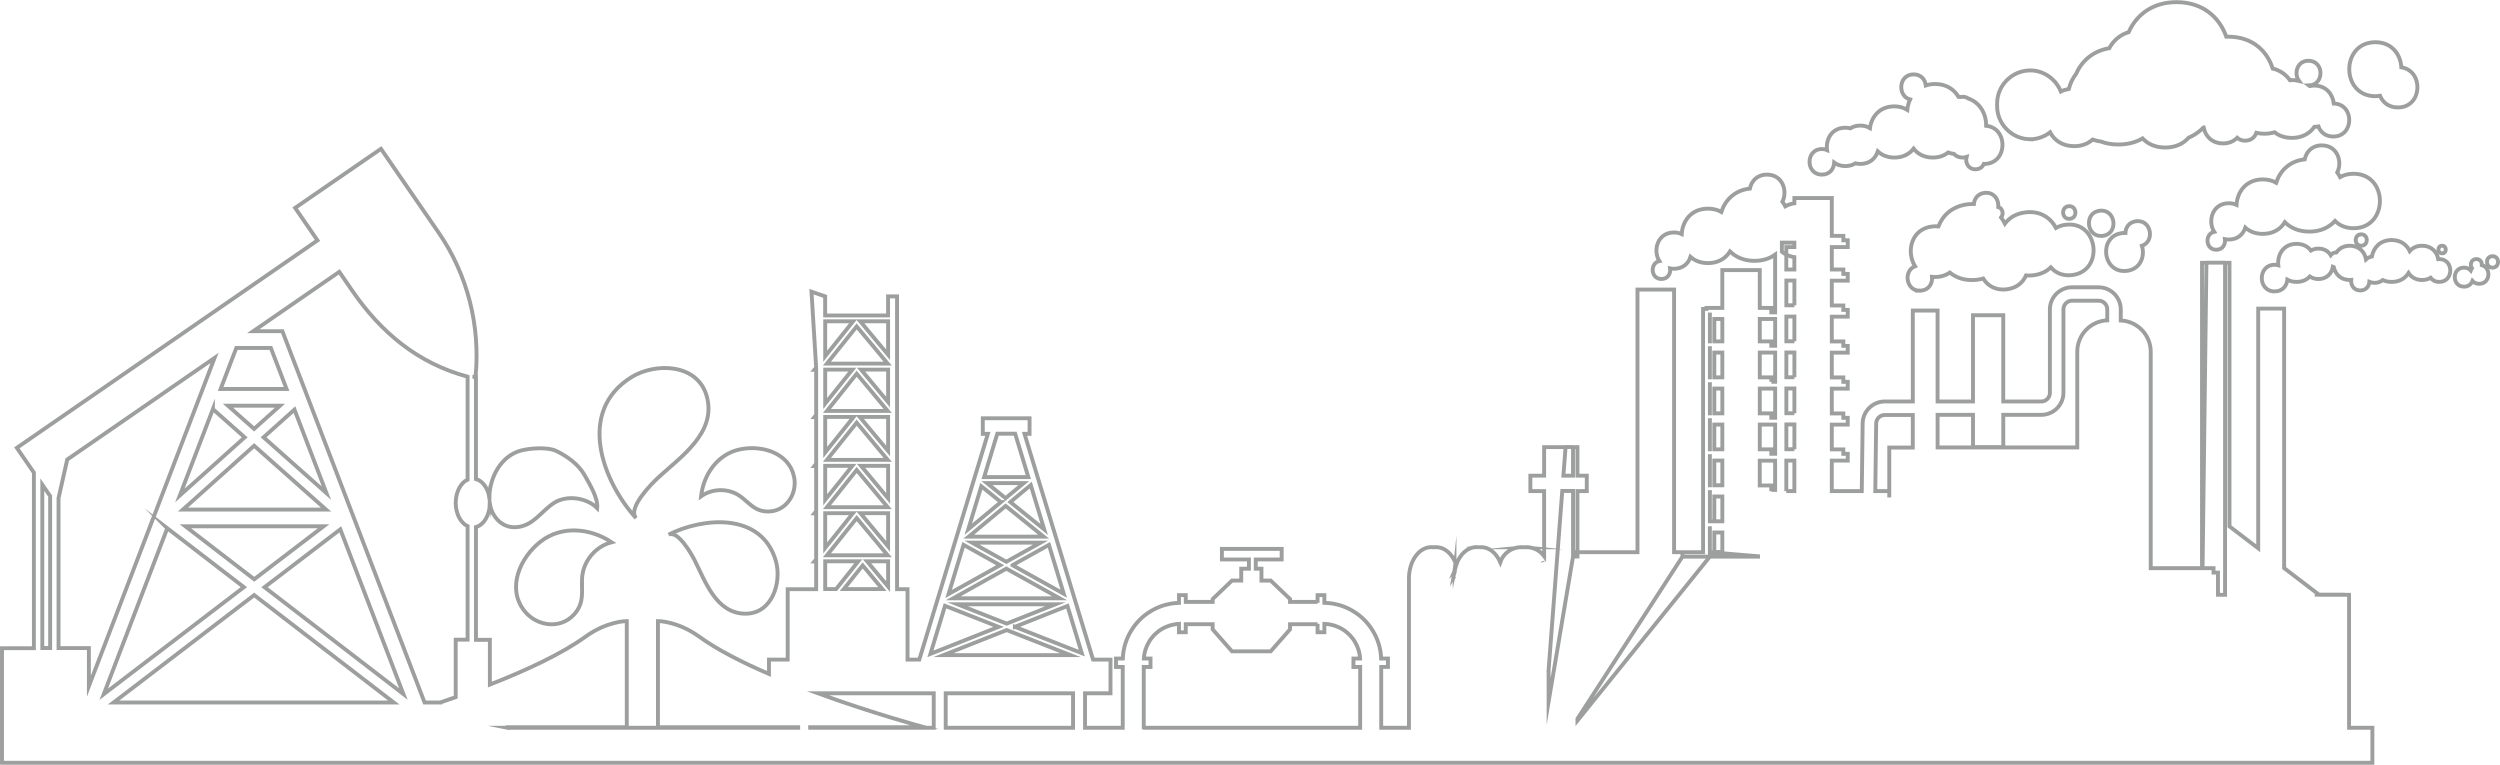 <?xml version="1.0" encoding="UTF-8"?> <!-- Creator: CorelDRAW 2019 (64-Bit) --> <svg xmlns="http://www.w3.org/2000/svg" xmlns:xlink="http://www.w3.org/1999/xlink" xmlns:xodm="http://www.corel.com/coreldraw/odm/2003" xml:space="preserve" width="1510px" height="462px" style="shape-rendering:geometricPrecision; text-rendering:geometricPrecision; image-rendering:optimizeQuality; fill-rule:evenodd; clip-rule:evenodd" viewBox="0 0 1842.67 563.51"> <defs> <style type="text/css"> <![CDATA[ .str0 {stroke:#9D9E9E;stroke-width:2.88;stroke-miterlimit:22.926} .fil0 {fill:none} ]]> </style> </defs> <g id="Слой_x0020_1">  <path class="fil0 str0" d="M428.95 429.27c0.01,-0.97 0.02,-1.94 0.06,-2.9 0.52,-12.58 9.69,-23.7 21.8,-26.84 -15.93,-10.58 -36.91,-12.44 -52.28,-0.54 -15.15,11.72 -25.15,34.12 -12.29,50.81 9.64,12.56 29.25,14.58 39.02,0.28 4.56,-6.64 3.7,-13.48 3.69,-20.81zm-54.83 107.01l214.19 0 0 -0.43 -103.36 0 0 -78.23c0,0 14.54,0 30.38,11.48 13.33,9.66 31.74,19.01 51.45,27.51l0 -10.57 13.8 0 0 -51.89 20.98 0 0 -20.46 -1.28 0 1.28 -1.6 0 -33.86 -1.28 0 1.28 -1.6 0 -33.29 -1.28 0 1.28 -1.6 0 -34.45 -1.28 0 1.28 -1.6 0 -33.29 -1.28 0 1.28 -1.6 -3.45 -55.95 10.08 3.45 0 14.09 46.37 0 0 -14.09 6.62 0 0 215.85 7.73 0 0 51.89 8.67 0 50.54 -166.4 -3.73 0 0 -11.49 34.46 0 0 11.49 -3.73 0 50.54 166.4 12.85 0 0 24.84 -18.77 0 0 25.4 27.8 0 0 -22.63c0,-4.57 0,-9.34 0,-14.27 0,-2.47 0,-4.98 0,-7.52l0 -0.41 -4.98 0 0 -6.2 5.05 0 0.09 -1.75c0.85,-12.77 8.29,-25.84 20.32,-33.05 2.94,-1.89 6.23,-3.23 9.59,-4.38 3.42,-0.95 6.95,-1.71 10.53,-1.8l0.85 -0.04 0 -5.72 5 0 0 5 19.83 0 0 -2.12 14.25 -13.61 6.8 0 0 -8.75 5.68 0 0 -6.8 -19.93 0 0 -7.78 44.06 0 0 7.78 -19.11 0 0 6.8 4.21 0 0 8.75 6.8 0 14.26 13.61 0 2.12 20.3 0 0 0.66 0 0 0 -5.66 5.01 0 0 5.69 1.28 0.07c3.59,0.09 7.12,0.85 10.53,1.8 3.36,1.15 6.65,2.49 9.59,4.38 12.04,7.21 19.47,20.28 20.32,33.05l0.09 1.75 5.05 0 0 6.2 -4.97 0 0 0.41c0,2.54 0,5.05 0,7.52 0,4.93 0,9.7 0,14.27l0 22.63 20.46 0 0 -110.11c0,-12.71 7.35,-23.02 16.43,-23.02l0.34 0c0.49,0 0.98,0.03 1.46,0.09 0.48,-0.06 0.97,-0.09 1.47,-0.09l0.33 0c1.23,0 2.43,0.19 3.58,0.55 4.96,1.54 9.07,6.22 11.22,12.46 2.66,-7.7 8.29,-13.01 14.81,-13.01l0.33 0c0.51,0 1.02,0.03 1.52,0.1l-0.05 -0.01c0.48,-0.06 0.96,-0.09 1.46,-0.09l0.33 0c5.96,0 11.18,4.44 14.06,11.09 2.22,-6.45 8.35,-11.09 15.55,-11.09l0.34 0c0.5,0 1,0.02 1.49,0.07l-0.03 0c0.49,-0.05 0.97,-0.07 1.47,-0.07l0.33 0c5.39,0 10.17,2.59 13.17,6.6l0 -47.91 -10.14 0 0 -11.37 10.14 0 0 -21.03 15.81 0 -1.61 21.03 7.1 0 0 -21.03 3.27 0 0 21.03 6.87 0 0 11.37 -6.87 0 0 36.22 0 8.81 44.24 0 0 -193.57 26.98 0 0 193.57 6.16 0 0 3.27 0 0 -77.38 119.46 0 1.36 97.59 -120.82 0 -3.27 3.26 0 0 3.27 -3.26 0 -0.01 0 0 -3.27 0 -17.68 0.01 0 0 17.68 35.52 2.99 0 0.28 -55.73 0 0 -3.27 15.21 0 0 -179.3 2.5 0 0 -0.75 11.67 0 0 -27.86 27.61 0 0 27.86 8.5 0 0 3.27 2.83 0 0 -42.52c-3.97,2.82 -9.03,4.55 -15.22,4.55 -7.76,0 -13.77,-2.72 -18.04,-6.93 -3.12,5.02 -8.52,8.6 -16.24,8.6 -5.45,0 -9.73,-1.78 -12.88,-4.58 -1.54,4.83 -5.6,8.76 -12.21,8.76 -1,0 -1.93,-0.11 -2.82,-0.28 0.54,3.68 -1.58,7.81 -6.38,7.81 -8.07,0 -8.59,-11.7 -1.56,-13.22 -4.94,-7.85 -1.38,-21.07 10.76,-21.07 2.19,0 4.09,0.44 5.73,1.19 0.54,-9.57 6.98,-18.75 19.36,-18.75 3.86,0 7.14,0.91 9.85,2.44 2.83,-8.8 9.87,-15.99 21.04,-17.24 1.14,-5.51 5.31,-10.28 12.59,-10.28 11.59,0 15.36,12.04 11.39,19.97 0.78,1.08 1.52,2.2 2.13,3.39 1.93,-1.09 4.16,-1.88 6.68,-2.24l0 -3.85 27.59 0 0 27.88 8.5 0 0 3.27 3.26 0 0 4.98 -11.75 0 -0.01 0 0 16.53 8.5 0 0 3.26 3.26 0 0 4.98 -11.75 0 -0.01 0 0 18.27 8.5 0 0 3.26 3.26 0 0 5 -11.75 0 -0.01 0 0 18.26 8.5 0 0 3.27 3.26 0 0 4.98 -11.75 0 -0.01 0 0 18.27 8.5 0 0 3.26 3.26 0 0 5 -11.75 0 -0.01 0 0 18.27 8.5 0 0 3.26 3.26 0 0 4.98 -11.75 0 -0.01 0 0 18.28 8.5 0 0 3.27 3.26 0 0 4.98 -11.75 0 -0.01 0 0 22.49 22.08 0 0.65 -49.98c0.12,-8.87 7.43,-16.09 16.31,-16.09l20.66 0 0 -66.99 18.25 0 0 66.99 26.1 0 0 -63.57 22.31 0 0 63.57 28.04 0c3.49,0 6.33,-2.84 6.33,-6.34l0 -61.48c0,-9 7.32,-16.33 16.31,-16.33l19.61 0c9,0 16.31,7.33 16.31,16.33l0 8.11c12.3,0.55 22.1,10.69 22.1,23.12l0 159.45 37.8 0 0 -225.06 3.26 0 -2.86 225.06 8.09 0 0 3.27 3.27 0 0 16.36 5.23 0 0 -50.43 0 -194.26 3.26 0 0 194.26 21.17 16.15 0 -176.67 19.1 0 0 191.25 25.81 19.7 18.79 0 3.26 0 0 98.02 17.2 0 0 25.78 -1747.15 0 0 -25.78 0 -3.09 0 -15.44 0 -40.12 23.53 0 0 -129.41 -12.57 -18.28 221.6 -152.9 -16.48 -23.95 63.27 -43.54 42.53 61.82c21.2,30.81 30.79,68.27 27.18,106.24 -0.17,-0.05 -1.16,-0.03 -2.27,0l2.56 0 0 75.33c4.84,1.31 8.71,6.58 9.88,13.36 0.21,-14.67 8.62,-30.48 23.43,-34.4 6.48,-1.72 19.61,-2.68 25.82,0.32 7.91,3.8 16.39,9.84 20.77,17.58 3.65,6.46 10.26,17.1 9.46,24.63 -7.77,-7.91 -22.37,-9.83 -31.55,-4.05 -9.84,6.16 -15.48,17.45 -28.6,18.07 -10.06,0.49 -17.32,-7.55 -18.97,-17.06 -0.25,8.46 -4.57,15.41 -10.24,16.94l0 83.13 10.25 0 0 32.99c26.59,-10.42 52.97,-22.62 70.53,-35.35 15.84,-11.48 30.38,-11.48 30.38,-11.48l0 78.23 -87.83 0 0 0.43zm223.03 0l91.08 0 0 -25.4 -85.34 0c41.15,15.02 78.27,24.97 78.27,24.97l-84.01 0 0 0.43zm99.91 0l93.85 0 0 -25.4 -93.85 0 0 25.4zm145.97 0l159.51 0 0 -22.63c0,-4.57 0,-9.34 0,-14.27 0,-2.47 0,-4.98 0,-7.52l0 -0.41 -4.97 0 0 -6.2 4.88 0 -0.02 -0.54c-0.27,-4.08 -1.58,-8.16 -3.8,-11.82 -1.04,-1.88 -2.48,-3.53 -3.96,-5.14 -1.59,-1.5 -3.26,-2.97 -5.19,-4.08 -1.87,-1.23 -3.98,-2.03 -6.1,-2.79 -2.18,-0.57 -4.4,-1.11 -6.71,-1.14l-0.52 -0.03 0 6.18 -5.01 0 0 -6.23 0 0 0 0.28 -20.3 0 0 3.8 -14.26 16.2 -14.25 0 -14.26 0 -14.25 -16.2 0 -3.8 -19.83 0 0 5.95 -5 0 0 -6.16 -0.08 0.01c-2.31,0.03 -4.54,0.57 -6.72,1.14 -2.12,0.76 -4.22,1.56 -6.09,2.79 -1.93,1.11 -3.61,2.58 -5.2,4.08 -1.47,1.61 -2.91,3.26 -3.95,5.14 -2.23,3.66 -3.53,7.74 -3.8,11.82l-0.03 0.54 4.89 0 0 6.2 -4.98 0 0 0.41c0,2.54 0,5.05 0,7.52 0,4.93 0,9.7 0,14.27l0 22.63zm475.97 -347.73c-0.83,-0.28 -1.62,-0.61 -2.37,-0.99l0 -5.59 5.93 0 0 -3.27 -9.19 0 0 6.73c0.99,0.81 2.07,1.53 3.26,2.13l0 10.94 5.93 0 0 -9.11c-1.26,-0.18 -2.45,-0.46 -3.56,-0.84zm23.88 -59.98c-0.43,0 -0.85,-0.03 -1.25,-0.07 -10.5,-1.2 -10.5,-17.53 0,-18.73 0.4,-0.05 0.82,-0.07 1.25,-0.07 1.44,0 2.69,0.28 3.79,0.75 -1.11,-7.76 3.37,-16.46 13.5,-16.46 1.32,0 2.51,0.18 3.64,0.45 1.99,-1.24 4.41,-2.03 7.36,-2.03 2.83,0 5.17,0.75 7.13,1.89 1.09,-8.39 7.07,-16.04 18.01,-16.04 3.81,0 6.92,1.02 9.52,2.58 0.23,-2.66 0.9,-5.25 2.01,-7.65 -9.44,-2.54 -8.58,-18.5 2.62,-18.5 5.53,0 8.52,3.9 9.02,8.16 2.03,-0.63 4.21,-1.09 6.7,-1.09 8.33,0 14.1,3.96 17.36,9.44 0.55,0 1.02,0.12 1.55,0.16 0.48,-0.11 0.98,-0.17 1.52,-0.17 0.09,0 0.18,0 0.26,0.01 1.56,0.04 2.83,0.52 3.83,1.25 8.87,3.06 13.34,11.56 13.28,20.13 16.53,1.7 16.01,28.13 -1.65,28.13l-0.11 -0.02c-0.97,2.23 -3.01,3.95 -6.18,3.95 -5.45,0 -7.62,-5.06 -6.55,-9.12 -0.8,0.25 -1.65,0.44 -2.62,0.47 -0.08,0 -0.17,0 -0.26,0 -2.84,0 -4.94,-1.1 -6.45,-2.68 -1.51,-0.22 -2.93,-0.56 -4.23,-1.04 -2.88,2.28 -6.63,3.72 -11.33,3.72 -6.43,0 -11.11,-2.68 -14.14,-6.56 -3.03,3.88 -7.71,6.56 -14.15,6.56 -5.22,0 -9.26,-1.81 -12.24,-4.54 -1.64,5.11 -5.92,9.26 -12.9,9.26 -1.32,0 -2.52,-0.19 -3.64,-0.46 -2,1.23 -4.41,2.03 -7.36,2.03 -3.36,0 -6.1,-0.98 -8.22,-2.54 -0.25,4.5 -3.25,8.83 -9.07,8.83zm494.28 68.55c-5.42,0 -5.42,-8.42 0,-8.42 5.43,0 5.43,8.42 0,8.42zm-21.04 14.02c-9.04,0 -9.04,-14.02 0,-14.02 2.2,0 3.85,0.83 4.98,2.08 0.22,-0.57 0.52,-1.1 0.88,-1.6 -1.73,-2.44 -0.65,-6.79 3.26,-6.79 2.83,0 4.17,2.28 4.05,4.48 7.02,1.87 6.39,13.75 -1.95,13.75 -2.19,0 -3.84,-0.84 -4.97,-2.09 -0.9,2.35 -2.97,4.19 -6.25,4.19zm-139.54 3.51c-12.67,0 -12.67,-19.64 0,-19.64 0.97,0 1.84,0.15 2.66,0.37 -0.82,-7.55 3.66,-15.79 13.47,-15.79 4.82,0 8.35,2 10.6,4.93 1.52,-0.87 3.34,-1.43 5.52,-1.43 4.33,0 7.33,2.02 9.06,4.83 0.9,-1.19 2.31,-2.02 4.25,-2.02 2,-2.88 5.25,-4.91 9.83,-4.91 7.02,0 11,4.7 11.96,10.04 1.14,-1.02 2.55,-1.79 4.3,-2.11 1.21,-6.47 6.07,-12.14 14.6,-12.14 6.69,0 11.12,3.49 13.31,8.13 2.04,-2.35 5.08,-3.92 9.13,-3.92 6.95,0 10.91,4.61 11.92,9.88l0.7 -0.06c10.85,0 10.85,16.83 0,16.83 -2.92,0 -5.03,-1.24 -6.38,-3.03 -1.72,0.99 -3.77,1.62 -6.24,1.62 -4.71,0 -8.01,-2.14 -10,-5.14 -2.39,3.82 -6.54,6.55 -12.44,6.55 -2.51,0 -4.71,-0.5 -6.58,-1.36 -1.52,1.26 -3.52,2.06 -6.04,2.06 -1.44,0 -2.68,-0.28 -3.8,-0.73 -0.26,3.27 -2.49,6.34 -6.72,6.34 -4.87,0 -7.09,-4.06 -6.72,-7.82 -0.34,0.03 -0.64,0.1 -1,0.1 -6.78,0 -10.7,-4.4 -11.83,-9.51l-0.64 -0.25c-0.81,4.81 -4.36,9.06 -10.67,9.06 -2.57,0 -4.66,-0.73 -6.32,-1.9 -2.25,2.42 -5.51,4.01 -9.8,4.01 -2.63,0 -4.87,-0.61 -6.73,-1.62 -0.48,4.48 -3.59,8.63 -9.4,8.63zm-151.48 -53.48c-5.46,0 -6.21,-8.69 -0.42,-9.32 0.2,-0.02 0.4,-0.03 0.59,-0.03 5.46,0 6.21,8.69 0.42,9.32 -0.2,0.02 -0.4,0.03 -0.59,0.03zm40.54 38.44c-16.38,0 -18.62,-26.08 -1.25,-27.96 0.55,-0.06 1.08,-0.08 1.6,-0.08 0.2,0 0.4,0 0.59,0 0.17,-4.12 2.72,-8.09 8.03,-8.67 0.4,-0.04 0.79,-0.06 1.18,-0.06 10.2,0 12.17,15.19 2.94,18.2 2.4,7.66 -0.98,17.36 -11.32,18.48 -0.61,0.07 -1.19,0.09 -1.77,0.09zm-17.08 -25.8c-10.92,0 -12.41,-17.39 -0.83,-18.65 0.4,-0.04 0.79,-0.06 1.17,-0.06 10.93,0 12.42,17.39 0.84,18.64 -0.41,0.05 -0.8,0.07 -1.18,0.07zm-133.68 40.32c-10.05,0 -12.09,-14.68 -3.35,-18.02 -6.62,-10.42 -3.12,-27.63 12.91,-29.36 0.8,-0.09 1.58,-0.13 2.33,-0.13 0.68,0 1.34,0.03 1.99,0.1 3.24,-8.36 10.45,-15.08 22.1,-16.35 1.17,-0.12 2.3,-0.17 3.39,-0.17 0.22,0 0.44,0 0.65,0 0.19,-2.09 0.98,-4.1 2.46,-5.62 1.3,-1.35 3.13,-2.3 5.53,-2.56 0.4,-0.04 0.79,-0.06 1.17,-0.06 2.67,0 4.77,1.04 6.25,2.62 0.59,0.62 1.08,1.34 1.46,2.1 0.89,1.76 1.26,3.8 1.09,5.77 3.27,0.9 4.17,5.37 2.07,7.72 0.78,1.02 1.49,2.1 2.12,3.22 0.24,0.43 0.47,0.86 0.69,1.3 3.3,-4.37 8.4,-7.56 15.49,-8.33 0.65,-0.07 1.29,-0.11 1.93,-0.14 0.34,-0.01 0.67,-0.02 1,-0.02 9.23,0 15.75,4.98 19.24,11.67 2.12,-1.23 4.64,-2.08 7.59,-2.39 0.81,-0.09 1.6,-0.13 2.36,-0.13 21.85,0 24.83,34.78 1.67,37.29 -0.81,0.09 -1.59,0.13 -2.35,0.13 -5.67,0 -10.06,-2.34 -13.07,-5.86 -3.23,3.11 -7.65,5.29 -13.35,5.91 -0.85,0.09 -1.69,0.13 -2.5,0.13 -0.19,0 -0.39,-0.01 -0.59,-0.01 -0.62,-0.01 -1.23,-0.05 -1.83,-0.1 -2.27,5.3 -7.03,9.49 -14.52,10.3 -0.6,0.07 -1.19,0.11 -1.76,0.13 -0.2,0 -0.39,0 -0.59,0 -6.81,0 -11.77,-3.38 -14.7,-8.1 -1.53,0.41 -3.13,0.76 -4.86,0.95 -1.2,0.13 -2.37,0.19 -3.51,0.19 -2.31,0 -4.49,-0.26 -6.52,-0.75 -3.74,-0.9 -6.98,-2.56 -9.71,-4.77 -2.33,1.61 -5.21,2.74 -8.7,3.12 -0.78,0.08 -1.55,0.12 -2.29,0.12 -0.74,0 -1.44,-0.04 -2.13,-0.11 0.44,4.61 -2.05,9.5 -7.99,10.15 -0.4,0.04 -0.79,0.06 -1.17,0.06zm218.68 -30.18c-8.07,0 -8.6,-11.7 -1.56,-13.22 -4.95,-7.85 -1.38,-21.06 10.75,-21.06 2.19,0 4.1,0.43 5.73,1.19 0.54,-9.58 6.99,-18.75 19.36,-18.75 3.87,0 7.15,0.9 9.86,2.43 2.82,-8.79 9.86,-15.99 21.03,-17.23 1.14,-5.51 5.31,-10.29 12.6,-10.29 11.58,0 15.35,12.05 11.38,19.97 0.78,1.09 1.52,2.2 2.13,3.4 2.72,-1.55 6.01,-2.46 9.9,-2.46 25.89,0 25.89,40.14 0,40.14 -5.92,0 -10.46,-2.11 -13.68,-5.36 -4.31,4.73 -10.61,7.86 -18.93,7.86 -7.78,0 -13.78,-2.72 -18.05,-6.93 -3.11,5.02 -8.51,8.61 -16.24,8.61 -5.44,0 -9.72,-1.79 -12.87,-4.6 -1.55,4.85 -5.61,8.78 -12.22,8.78 -1,0 -1.93,-0.11 -2.82,-0.28 0.54,3.67 -1.58,7.8 -6.37,7.8zm133.84 -104.89c-6.83,0 -11.18,-3.78 -13.17,-8.62 -1.1,0.16 -2.2,0.33 -3.41,0.33 -25.67,0 -25.67,-39.79 0,-39.79 12.21,0 18.55,9.03 19.13,18.49 16.62,2.55 15.79,29.59 -2.55,29.59zm-272.24 23.41c-7.32,-0.37 -13.87,-4.09 -18.11,-9.62 -3.15,-4.11 -5.03,-9.22 -5.03,-14.71l0 -2.01c0,-5.49 1.88,-10.61 5.03,-14.72 4.24,-5.53 10.79,-9.25 18.11,-9.62 0.4,-0.02 0.81,-0.04 1.23,-0.04 10.15,0 18.97,6.54 22.6,15.55 1.72,-0.9 3.72,-1.47 5.87,-1.86 1,-4 2.76,-7.72 5.24,-10.96l0.05 -0.1c4.2,-9.44 12.4,-16.98 24.52,-18.98 2.95,-5.44 7.72,-9.83 14.3,-11.83 5.59,-12.54 17.36,-22.13 35.3,-22.13 19.56,0 31.71,11.35 36.67,25.51 0.48,0 0.96,-0.04 1.48,-0.04 17.7,0 28.62,10.49 32.72,23.47 5.58,1.33 9.83,4.52 12.73,8.63 0.48,-0.05 0.96,-0.14 1.49,-0.14 1.85,0 3.53,0.23 5.15,0.61 -3.87,-5.29 -1.53,-14.83 7.01,-14.83 11.69,0 11.78,17.88 0.33,18.22l0.62 0.47c1,-0.19 1.95,-0.42 3.1,-0.42 8.97,0 13.78,6.34 14.59,13.26 15.32,0.37 15.21,24.32 -0.38,24.32 -5.77,0 -9.4,-3.29 -10.92,-7.44 -0.95,0.19 -1.95,0.29 -3,0.29 -3.39,4.81 -8.88,8.15 -16.5,8.15 -5.35,0 -9.59,-1.57 -12.84,-4.14 -2.29,0.66 -4.76,1.08 -7.48,1.08 -2.15,0 -4.1,-0.23 -5.97,-0.66 -1.09,3.2 -3.86,5.77 -8.29,5.77 -2.49,0 -4.39,-0.86 -5.82,-2.15 -2.43,2.49 -5.87,4.16 -10.4,4.16 -8.35,0 -13.12,-5.49 -14.31,-11.78l-0.04 0c-3.06,3.14 -6.78,5.77 -11.07,7.62 -3.86,4.35 -9.64,7.21 -17.27,7.21 -7.3,0 -12.87,-2.68 -16.64,-6.73 -4.87,2.82 -10.83,4.49 -17.88,4.49 -4.82,0 -9.12,-0.77 -12.89,-2.2 -2.19,-0.24 -4.19,-0.76 -6.05,-1.43 -3.34,2.96 -7.78,4.87 -13.55,4.87 -8.73,0 -14.68,-4.34 -17.83,-10.21 -4.1,3.15 -9.16,5.1 -14.64,5.1 -0.42,0 -0.83,-0.01 -1.23,-0.03zm304.84 84.13c-3.62,0 -3.62,-5.61 0,-5.61 3.61,0 3.61,5.61 0,5.61zm-59.61 -5.61c-5.43,0 -5.43,-8.42 0,-8.42 5.43,0 5.43,8.42 0,8.42zm-423.76 180.85l0 -22.49 2.37 0 3.56 0 0 22.49 -5.93 0zm75.88 3.26l0 -3.26 -10.3 0 0.65 -49.84c0.03,-3.45 2.88,-6.26 6.33,-6.26l20.66 0 0 24.02 -17.34 0 0 35.34 0 0zm-86.96 -3.26l0 0 0 -4.16 -8.5 0 0 -18.27 11.33 0 0 21.53 -2.83 0 0 0.9zm-233.71 61.33l0 0 0 -0.02 0.01 -0.03 0 -0.02 0 -0.03 0 0.03 0 0.02 -0.01 0.03 0 0.02zm0.01 -0.12l0 -0.01 0 0 0.01 -0.02 0 -0.03 0 0.03 -0.01 0.02 0 0.01zm0.01 -0.08l0 0 0 -0.03 0.01 -0.02 0 -0.03 0 0 0 0.03 -0.01 0.02 0 0.03zm0.01 -0.1l0 0 0 -0.03 0.01 -0.02 0 0 -0.01 0.02 0 0.03zm0.01 -0.13l0 0 0.01 -0.02 0 -0.01 0 -0.02 0 0.02 0 0.01 -0.01 0.02 0 0.03 0 -0.03zm0.01 -0.08l0 0 0 -0.02 0 0.02zm0 -0.02l0 0 0.01 -0.02 -0.01 0.02zm0.01 -0.02l0 -0.01 0 -0.02 0 -0.02 0 -0.02 0 -0.01 0.01 -0.03 0 -0.02 0 0 0 -0.03 0 0 0 0.03 0 0.02 0 0 -0.01 0.03 0 0.01 0 0.02 0 0.02 0 0.03zm0.03 -0.31l0 0 0.01 -0.02 0 -0.03 0 0 0 -0.02 0 0 0 0.02 0 0.03 0 0 -0.01 0.02 0 0.03 0 -0.03zm0.05 -0.4l0 0 0 0 0.01 -0.02 0 -0.03 0 0.01 0 0.02 -0.01 0.02 0 0zm0.02 -0.14l0 0 0.01 -0.02 0 -0.01 0 -0.03 0 -0.02 0.01 -0.03 0 0 0 -0.02 0 -0.02 0.01 -0.03 -0.01 0.03 0 0.02 0 0.02 -0.02 0.11zm0.14 -0.9l0 0 0 -0.01 0 0 0.01 -0.02 0 -0.02 0 -0.02 0 0 0 -0.01 0.01 -0.02 0 -0.02 0 0 0 -0.01 0 0 0 0.01 0 0.02 0 0 -0.01 0.02 0 0.01 0 0 0 0.02 0 0.02 -0.01 0.02 0 0.01zm0.03 -0.17l0 0 0 0.02 0 -0.02zm0 -0.02l0 0 0 -0.01 0.01 -0.02 0 0 0 -0.02 0 0 0 0.02 0 0 0 0.02 -0.01 0 0 0.01zm0.01 -0.06l0 0 0.01 -0.02 0 -0.02 0 -0.01 0 0 0.01 -0.02 0 -0.02 0 -0.02 0 0 0 0.02 0 0.02 0 0 -0.01 0.02 -0.01 0.05zm0.01 -0.02l0 0 0 -0.02 0 0.02zm0.01 -0.1l0.01 0 0 -0.01 0 -0.01 0 -0.02 0 0 0 -0.01 0.01 -0.02 0 0 0 0.02 -0.01 0 0 0.01 -0.01 0.04zm0.02 -0.09l0 0 0 -0.01 0.01 -0.02 0 0 -0.01 0.02 0 0.01zm0.01 -0.05l0 0 0 -0.02 0 -0.01 0.01 0 0 0 0 -0.02 0 -0.02 0 0 0.01 -0.01 0 -0.02 0 -0.02 0.01 -0.01 0 -0.02 0 -0.02 0 -0.01 0.01 0 0 -0.02 0 0 0 -0.02 0.01 -0.02 0 0 0 -0.01 0 -0.02 0.01 -0.02 0 -0.01 0 -0.02 0.01 -0.02 0 0 0 -0.01 0 -0.02 0.01 -0.02 0 -0.01 0 -0.02 0.01 -0.02 0 -0.01 0 -0.02 0.01 -0.02 -0.01 0.02 0 0.02 0 0.01 -0.01 0.02 0 0.02 0 0.01 -0.01 0.02 0 0.02 0 0.01 0 0 -0.01 0.02 0 0.02 0 0.01 -0.01 0.02 0 0.02 0 0.01 -0.05 0.24zm0.47 -2.1l-0.01 0.02 0.01 -0.02zm-0.01 0.02l0 0.03 0 -0.03zm0 0.03l-0.01 0.02 0.01 -0.02zm-0.01 0.02l-0.01 0.02 0.01 -0.02zm-0.01 0.02l0 0.01 0 -0.01zm0 0.01l0 0.02 0 -0.02zm0 0.02l-0.01 0.03 0.01 -0.03zm-0.01 0.03l0 0.02 0 -0.02zm0 0.02l-0.01 0.03 0.01 -0.03zm-0.01 0.03l-0.01 0.02 0.01 -0.02zm-0.01 0.02l0 0.02 0 -0.02zm0 0.02l0 0.01 0 -0.01zm0 0.01l-0.01 0.02 0.01 -0.02zm-0.01 0.02l-0.01 0.03 0.01 -0.03zm-0.01 0.03l0 0.02 0 -0.02zm0 0.02l-0.01 0.03 0.01 -0.03zm-0.01 0.03l0 0.02 0 -0.02zm0 0.02l-0.01 0.02 0.01 -0.02zm-0.01 0.02l0 0.01 0 -0.01zm0 0.01l-0.01 0.02 0.01 -0.02zm-0.01 0.02l0 0.03 0 -0.03zm0 0.03l-0.01 0.02 0.01 -0.02zm-0.01 0.02l-0.01 0.03 0.01 -0.03zm-0.01 0.03l0 0.02 0 -0.02zm0 0.02l-0.01 0.02 0.01 -0.02zm-0.01 0.02l0 0 0 0zm0 0l0 0.03 0 -0.03zm0 0.03l-0.01 0.03 0.01 -0.03zm-0.01 0.03l-0.01 0.02 0.01 -0.02zm-0.01 0.02l0 0.03 0 -0.03zm0 0.03l-0.01 0.02 0.01 -0.02zm-0.01 0.02l0 0.02 0 -0.02zm0 0.02l0 0.01 0 -0.01zm0 0.01l-0.01 0.02 0.01 -0.02zm-0.01 0.02l-0.01 0.03 0.01 -0.03zm-0.01 0.03l0 0.02 0 -0.02zm0 0.02l-0.01 0.03 0.01 -0.03zm-0.01 0.03l0 0.02 0 -0.02zm0 0.02l-0.01 0.02 0.01 -0.02zm-0.01 0.02l0 0.01 0 -0.01zm0 0.01l0 0.02 0 -0.02zm0 0.02l-0.01 0.03 0.01 -0.03zm-0.01 0.03l-0.01 0.02 0.01 -0.02zm-0.01 0.02l0 0.03 0 -0.03zm0 0.03l-0.01 0.02 0.01 -0.02zm-0.01 0.02l0 0.03 0 -0.03zm0 0.03l0 0 0 0zm0 0l-0.01 0.02 0.01 -0.02zm-0.01 0.02l0 0.03 0 -0.03zm0 0.03l-0.01 0.02 0.01 -0.02zm-0.01 0.02l-0.01 0.03 0.01 -0.03zm-0.01 0.03l0 0.03 0 -0.03zm0 0.03l-0.01 0.02 0.01 -0.02zm-0.01 0.02l0 0 0 0zm0 0l0 0.03 0 -0.03zm0 0.03l-0.01 0.02 0.01 -0.02zm-0.01 0.02l0 0.03 0 -0.03zm0 0.03l-0.01 0.02 0.01 -0.02zm-0.01 0.02l-0.01 0.03 0.01 -0.03zm-0.01 0.03l0 0.02 0 -0.02zm0 0.02l0 0 0 0zm0 0l-0.01 0.03 0.01 -0.03zm-0.01 0.03l0 0.02 0 -0.02zm0 0.02l-0.01 0.03 0.01 -0.03zm-0.01 0.03l0 0.02 0 -0.02zm0 0.02l-0.01 0.03 0.01 -0.03zm-0.01 0.03l0 0.02 0 -0.02zm0 0.02l0 0.01 0 -0.01zm0 0.01l-0.01 0.02 0.01 -0.02zm-0.01 0.02l0 0.03 0 -0.03zm0 0.03l-0.01 0.02 0.01 -0.02zm-0.01 0.02l0 0.03 0 -0.03zm0 0.03l-0.01 0.02 0.01 -0.02zm-0.01 0.02l0 0.03 0 -0.03zm-0.06 0.34l-0.01 0 0 0.01 0 0.02 0 0.02 -0.01 0.01 0 0.02 0 0.02 -0.01 0.01 0.03 -0.11zm-0.04 0.15l0 0.01 0 0.02 0 -0.03zm-0.02 0.15l0 0.01 -0.01 0.01 0.01 -0.02zm-0.04 0.24l-0.01 0.02 0.01 -0.02zm-0.03 0.15l0 -0.01 0 0.01zm0.04 -0.25l0.01 -0.02 -0.01 0.02zm0.06 -0.29l0 -0.02 0 0.02zm0.03 -0.17l0 -0.02 0 0.02zm-0.26 1.53l0 0.02 0 0.03 0 0.01 -0.01 0.02 0.01 -0.08zm-0.08 0.65l0 0.02 0 -0.02zm0 0.02l-0.01 0.03 0.01 -0.03zm-0.01 0.03l0 0.02 0 -0.02zm0 0.02l0 0.03 0 -0.03zm-0.03 0.25l0 0.03 0 -0.03zm-0.01 0.11l0 0.02 0 -0.02zm-0.02 0.2l0 0.02 0 -0.02zm-0.01 0.08l0 0.02 0 -0.02zm0.03 -0.23l0 -0.03 0 0.03zm0.03 -0.36l0.01 -0.02 -0.01 0.02zm-0.2 2.88l0 0.01 0 -0.01zm0 0.01l0 0.01 0 -0.01zm0 0.01l0 0.01 0 -0.01zm0 0.01l0 0.02 0 -0.02zm0 0.02l0 0.01 0 -0.01zm0 0.01l0 0.01 0 -0.01zm0 0.01l0 0.02 0 -0.02zm0 0.02l0 0.01 0 -0.01zm0 0.01l0 0.02 0 -0.02zm0 0.02l0 0.01 0 -0.01zm0 0.01l0 0.01 0 -0.01zm0 0.01l0 0.01 0 -0.01zm0 0.01l0 0.01 0 -0.01zm0 0.01l0 0.01 0 -0.01zm0 0.01l0 0.01 0 -0.01zm0 0.01l0 0.01 0 -0.01zm0 0.01l0 0.02 0 -0.02zm0 0.02l0 0.01 0 -0.01zm0 0.01l0 0.01 0 -0.01zm0 0.01l0 0.01 0 -0.01zm0 0.01l0 0.02 0 -0.02zm0 0.02l0 0.01 0 -0.01zm0 0.01l0 0.01 0 -0.01zm0 0.01l0 0.02 0 -0.02zm0 0.02l0 0.01 0 -0.01zm0 0.01l0 0.01 0 -0.01zm0 0.01l0 0.01 0 -0.01zm0 0.01l0 0.01 0 -0.01zm0 0.01l0 0.01 0 -0.01zm0 0.01l0 0.01 0 -0.01zm0 0.01l0 0.01 0 -0.01zm0 0.01l0 0.02 0 -0.02zm0 0.02l0 0.01 0 -0.01zm0 0.01l0 0.01 0 -0.01zm0 0.01l-0.01 0.02 0.01 -0.02zm-0.01 0.02l0 0.01 0 -0.01zm0 0.01l0 0.01 0 -0.01zm0 0.01l0 0.02 0 -0.02zm0 0.02l0 0.01 0 -0.01zm0 0.01l0 0.01 0 -0.01zm0 0.01l0 0.01 0 -0.01zm0 0.01l0 0.01 0 -0.01zm0 0.01l0 0.01 0 -0.01zm0 0.01l0 0.01 0 -0.01zm0 0.01l0 0.02 0 -0.02zm0 0.02l0 0.01 0 -0.01zm0 0.01l0 0.01 0 -0.01zm0 0.01l0 0.01 0 -0.01zm0 0.01l0 0.02 0 -0.02zm0 0.02l0 0.01 0 -0.01zm0 0.01l0 0.02 0 -0.02zm0 0.02l0 0.01 0 -0.01zm0 0.01l0 0.01 0 -0.01zm0 0.01l0 0.01 0 -0.01zm0 0.01l0 0 0 0zm0 0l0 0.02 0 -0.02zm0 0.02l0 0.01 0 -0.01zm0 0.01l0 0.01 0 -0.01zm0 0.01l0 0.02 0 -0.02zm0 0.02l0 0.01 0 -0.01zm0 0.01l0 0.01 0 -0.01zm0 0.01l0 0.01 0 -0.01zm0 0.01l0 0.02 0 -0.02zm0 0.02l0 0.01 0 -0.01zm0 0.01l0 0.01 0 -0.01zm0 0.01l0 0.02 0 -0.02zm0 0.02l0 0.01 0 -0.01zm0 0.01l0 0.01 0 -0.01zm65.54 -11.87c-0.07,-0.22 -0.16,-0.44 -0.24,-0.67 0.08,0.23 0.17,0.45 0.24,0.67zm4.14 79.45l0 23.39 18.03 -106.99 0 -48.3 -7.96 0 -10.07 131.9zm18.03 -164.3l-5.49 0 5.49 0zm3.27 77.43l0 3.27 -1.2 0 0 -3.27 1.2 0zm100.85 0l0 -14.42 5.91 0 0 14.42 -5.91 0zm-3.27 -22.66l0 -21.54 0.01 0 0 21.53 3.26 0 0 -18.26 5.91 0 0 18.27 -9.18 0zm0 -26.53l0 -21.53 0.01 0 0 21.53 -0.01 0zm0 -26.52l0 -21.53 0.01 0 0 21.53 -0.01 0zm0 -26.52l0 -21.53 0.01 0 0 21.53 -0.01 0zm0 -26.52l0 -21.54 0.01 0 0 21.54 -0.01 0zm0 -26.52l0 -19.78 0.01 0 0 19.78 -0.01 0zm9.18 106.08l-5.91 0 0 -18.27 5.91 0 0 18.27zm36.11 -23.25l0 -3.27 -8.5 0 0 -18.26 11.33 0 0 21.53 -2.83 0zm-36.11 -3.27l-5.91 0 0 -18.26 5.91 0 0 18.26zm36.11 -23.26l0 -3.26 -8.5 0 0 -18.27 11.33 0 0 21.53 -2.83 0zm-36.11 -3.26l-5.91 0 0 -18.27 5.91 0 0 18.27zm36.11 -23.25l0 -3.27 -8.5 0 0 -18.27 11.33 0 0 21.54 -2.83 0zm-36.11 -3.27l-5.91 0 0 -18.27 5.91 0 0 18.27zm36.11 -23.26l0 -3.26 -8.5 0 0 -16.52 11.33 0 0 19.78 -2.83 0zm-36.11 -3.26l-5.91 0 0 -16.52 5.91 0 0 16.52zm53.12 79.5l-5.93 0 0 -18.28 2.37 0 3.56 0 0 18.28zm0 -26.52l-5.93 0 0 -18.27 2.37 0 3.56 0 0 18.27zm0 -26.53l-5.93 0 0 -18.27 2.37 0 3.56 0 0 18.27zm0 -26.52l-5.93 0 0 -18.26 2.37 0 3.56 0 0 18.26zm0 -26.52l-5.93 0 0 -18.27 2.37 0 3.56 0 0 18.27zm131.64 104.5l22.31 0 0 -23.77 28.04 0c9,0 16.31,-7.32 16.31,-16.31l0 -61.48c0,-3.51 2.84,-6.35 6.33,-6.35l19.61 0c3.5,0 6.35,2.84 6.35,6.35l0 8.11c-12.3,0.55 -22.1,10.69 -22.1,23.12l0 70.58 -41.49 0 -48.52 0 -12.94 0 0 -24.02 26.1 0 0 23.77zm273.92 108.75l-22.04 0 22.04 0zm-88.12 -244.69l-13.73 0 13.73 0zm-1128.19 219.06c-2.19,-4.26 -12.14,-22.08 -19.13,-18.56 25.66,-12.95 68.72,-16.69 79.14,19.36 4.51,15.58 -2.6,38.95 -22.42,38.87 -21.84,-0.1 -29.66,-24.23 -37.59,-39.67 -1.03,-1.98 2.05,4 0,0zm36.4 -44.79c-0.63,-0.52 -1.26,-1.04 -1.93,-1.56 -8.53,-6.56 -20.86,-6.7 -29.58,-0.48 1.82,-16.26 12.16,-31.04 28.42,-34.56 16.03,-3.48 36.2,2.3 40.07,19.92 2.91,13.22 -6.56,27.19 -21.3,25.74 -6.86,-0.69 -10.87,-5 -15.68,-9.06zm-63.13 -15.82c-4.46,4.14 -22.97,22.52 -16.24,29.89 -24.76,-27.09 -44.16,-78.76 -3.41,-103.96 17.6,-10.88 48.8,-10.2 55.5,14.22 7.38,26.88 -19.58,44.79 -35.85,59.85 -2.08,1.94 4.2,-3.88 0,0zm-160.59 165.73c3.71,-1.26 7.51,-2.57 11.36,-3.94l0 -42.35 8.76 0 0 -83.67c-5.08,-2.32 -8.76,-9.12 -8.76,-17.15 0,-8.04 3.68,-14.84 8.76,-17.16l0 -75.87c-36.74,-9.95 -63.77,-32.51 -84.94,-63.27l-9.63 -13.99 -63.41 43.74 21.47 0 104.79 273.66 11.6 0zm284.98 -108.48l44.79 0 -22.86 -27.42 -21.93 27.42zm45.09 4.42l-15.53 0 15.53 18.63 0 -18.63zm-21.96 0l-24.41 0 0 20.46 8.04 0 16.37 -20.46zm-24.41 -9.88l20.46 -25.58 -20.46 0 0 25.58zm25.95 -25.58l20.42 24.5 0 -24.5 -20.42 0zm-24.67 -4.42l44.79 0 -22.86 -27.43 -21.93 27.43zm-1.28 -5.46l20 -25.01 -20 0 0 25.01zm26.43 -25.01l19.94 23.93 0 -23.93 -19.94 0zm-25.15 -4.41l44.79 0 -22.86 -27.43 -21.93 27.43zm-1.28 -5.47l20.94 -26.17 -20.94 0 0 26.17zm25.45 -26.17l20.92 25.09 0 -25.09 -20.92 0zm-24.17 -4.42l44.79 0 -22.86 -27.42 -21.93 27.42zm-1.28 -5.46l20.01 -25.01 -20.01 0 0 25.01zm26.42 -25.01l19.95 23.93 0 -23.93 -19.95 0zm-25.14 -4.42l44.79 0 -22.86 -27.41 -21.93 27.41zm-1.28 -5.46l20.58 -25.72 -20.58 0 0 25.72zm25.82 -25.72l20.55 24.65 0 -24.65 -20.55 0zm135.19 158.72l-27.99 -22.64 -27.23 22.64 55.22 0zm-31.5 -25.47l-14.42 -11.67 -9.62 31.66 24.04 -19.99zm-10.27 -13.99l13.73 11.11 13.37 -11.11 -27.1 0zm17.24 13.95l24.96 20.19 -9.93 -32.7 -15.03 12.51zm36.3 70.94l-39.26 -21.85 -39.15 21.85 78.41 0zm-43.8 -24.38l-27 -15.03 -11.01 36.24 38.01 -21.21zm-20.8 -16.63l25.33 14.1 25.25 -14.1 -50.58 0zm29.87 16.63l37.78 21.03 -10.93 -36.02 -26.85 14.99zm42.8 66.29l-47.05 -18.49 -46.63 18.49 93.68 0zm-53.07 -20.85l-39.45 -15.51 -10.76 35.42 50.21 -19.91zm-30.24 -16.64l36.26 14.25 35.93 -14.25 -72.19 0zm42.27 16.61l49.32 19.39 -10.56 -34.75 -38.76 15.36zm9.92 -110.34l-32.59 0 9.71 -32 13.16 0 9.72 32zm-107.58 82.51l-28.45 0 13.93 -17.42 14.52 17.42zm-619.19 43.48l0 -120.44 5.78 8.41 0 112.03 -5.78 0zm259.05 40.12l-206.51 0 103.64 -79.15 102.87 79.15zm-224.72 -12.03l0 -28.09 -22.37 0 0 -110.5 6.41 -28.44 108.61 -74.93 -92.65 241.96zm175.1 -142.28l-46.35 -41.16 22.78 -20.41 23.57 61.57zm-53.32 -47.34l-19.25 -17.09 38.32 0 -19.07 17.09zm-30.37 -14.58l23.43 20.8 -47.8 42.84 24.37 -63.64zm30.4 26.99l52.97 47.03 -105.45 0 52.48 -47.03zm110 183.02l-102.34 -78.75 55.85 -42.65 46.49 121.4zm-109.94 -84.6l-50.74 -39.04 101.87 0 -51.13 39.04zm-64.08 -37.62l56.46 43.44 -103.3 78.9 46.84 -122.34zm87.91 -102.65l-48.6 0 11.57 -30.22 25.46 0 11.57 30.22z"></path> </g> </svg> 